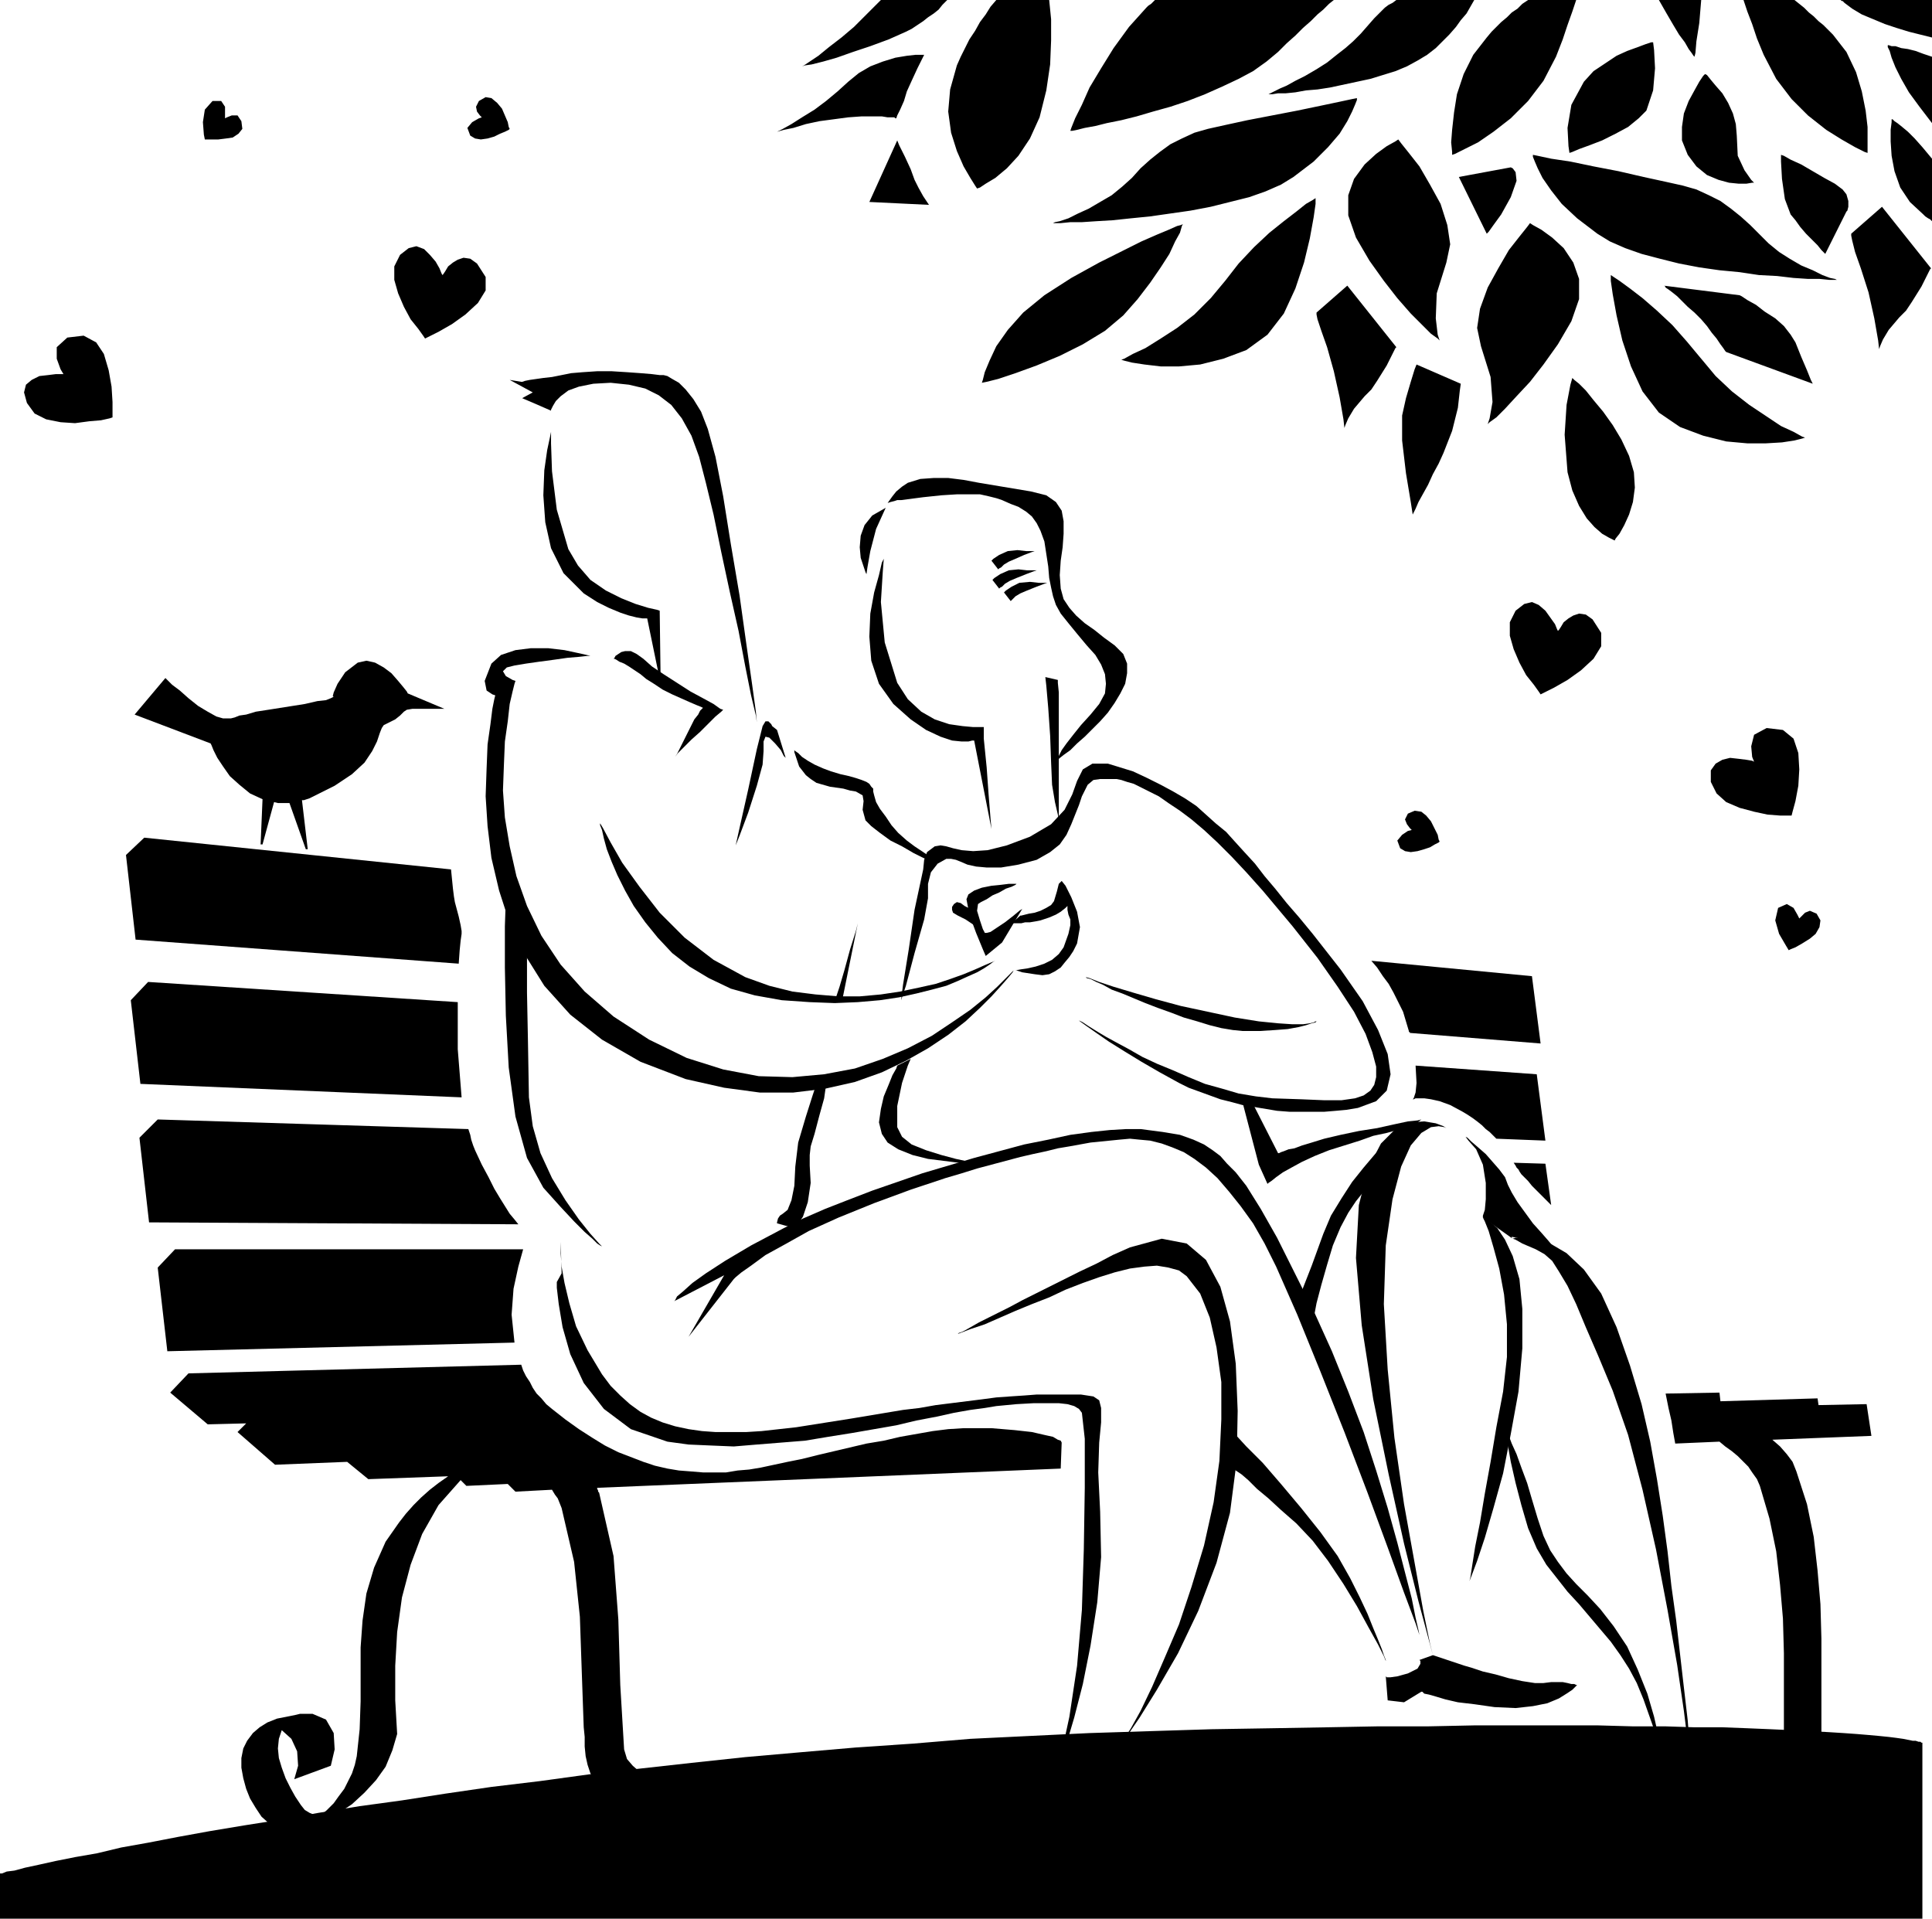 <svg xmlns="http://www.w3.org/2000/svg" width="2.009in" height="191.52" fill-rule="evenodd" stroke-linecap="round" preserveAspectRatio="none" viewBox="0 0 2009 1995"><style>.pen1{stroke:none}.brush2{fill:#000}</style><path d="M0 1948h2l5-2 8-1 11-3 14-3 18-4 20-4 23-4 25-6 28-5 31-6 33-6 36-6 38-6 39-7 43-7 44-6 45-7 48-7 50-6 51-7 53-6 54-6 56-6 57-5 58-5 59-4 60-5 62-3 62-3 63-2 64-2 62-1 58-1 54-1h52l48-1h127l36 1h34l31 1h29l26 1 24 1 22 1 20 1 18 1 16 1 14 1 12 1 11 1 10 1 8 1 7 1 5 1 5 1h3l3 1h2l1 1h1v183H0v-47zM1411 102l-5 1-14 3-19 4-24 5-26 5-26 5-23 5-18 4-14 4-13 6-12 6-11 8-10 8-10 9-9 10-10 9-11 9-12 7-12 7-11 5-10 5-9 3-5 1-2 1h8l10-1h12l15-1 17-1 19-2 20-2 21-3 21-3 21-4 20-5 20-5 17-6 16-7 13-8 21-16 15-15 12-14 8-13 5-10 3-7 2-5v-2zm-298 34h2l5-1 8-2 11-2 12-3 15-3 16-4 17-5 18-5 18-6 18-7 18-8 17-8 15-8 14-10 12-10 9-9 9-8 8-8 8-7 7-7 6-5 6-6 5-4h-186l-2 2-2 2-3 2-2 2-18 20-16 22-13 21-12 20-8 18-7 14-4 10-1 3zm397 25 3-1 10-5 14-7 16-11 18-14 18-18 16-21 13-25 7-18 5-15 5-14 4-12h-50l-6 4-5 5-6 4-5 5-6 5-5 5-5 5-5 6-14 18-10 20-7 21-3 19-2 18-1 13 1 10v3zm125 232-2 7-4 21-2 31 3 39 5 19 7 16 8 13 8 9 8 7 7 4 4 2 2 1 1-2 4-5 5-9 5-11 4-13 2-15-1-16-5-17-8-17-9-15-10-14-10-12-8-10-7-7-5-4-2-2zm-1-59 8-23v-21l-6-17-10-15-12-11-11-8-9-5-3-2-3 4-8 10-11 14-11 19-11 20-8 22-3 20 4 19 10 32 2 26-3 17-2 6 2-2 7-5 9-9 12-13 14-15 14-18 15-21 14-24zm-360-42-15 18-17 17-18 14-17 11-16 10-13 6-9 5-3 1 3 1 8 2 13 2 17 2h19l22-2 24-6 24-9 22-16 17-22 12-26 9-27 6-25 4-22 2-14v-6l-3 2-7 4-10 8-13 10-15 12-16 15-16 17-14 18zm565-39-10-10-9-9-10-9-10-8-11-8-12-6-13-6-14-4-18-4-23-5-26-6-26-5-24-5-20-3-14-3-5-1v2l2 5 3 7 5 10 9 13 11 14 16 15 21 16 13 8 16 7 17 6 19 5 20 5 21 4 21 3 21 2 20 3 19 1 17 2 15 1h12l10 1h8l-2-1-5-1-8-3-10-5-12-5-12-7-11-7-11-9zm170-214V0h-95l1 1h1l1 1 1 1 8 6 10 6 12 5 12 5 12 4 13 4 12 3 12 3zm-67 120v-27l-2-17-4-20-6-20-10-21-14-18-5-5-5-5-5-4-5-5-5-4-5-5-5-4-5-4h-53l4 12 5 13 5 15 7 17 13 25 16 21 17 17 19 15 16 10 14 8 10 5 3 1zm-712 74-2 1-4 1-9 4-12 5-16 7-20 10-24 12-29 16-28 18-22 18-16 18-12 17-7 15-5 12-2 8-1 3 5-1 12-3 18-6 22-8 24-10 24-12 23-14 19-16 15-17 13-17 11-16 9-14 6-13 5-9 2-7 1-2zm-214-37 3-1 6-4 10-6 12-10 12-13 12-18 10-22 7-28 4-27 1-25V20l-2-20h-55l-6 7-5 8-6 8-5 9-6 9-4 8-5 10-4 9-7 25-2 23 3 22 6 19 7 16 7 12 5 8 2 3zm394 51 14 24 15 21 14 18 14 16 12 12 9 9 7 5 2 2-2-6-2-17 1-26 10-32 4-19-3-20-7-22-11-20-11-19-11-14-8-10-3-4-3 2-9 5-11 8-12 11-11 15-6 17v21l8 23zm359 126-15-18-15-17-16-15-15-13-13-10-11-8-6-4-3-2v6l2 14 4 22 6 26 9 27 12 26 17 22 22 15 24 9 24 6 22 2h19l17-1 13-2 8-2 3-1-3-1-9-5-13-6-15-10-18-12-18-14-17-16-15-18zM1437 11l-8 8-7 8-7 8-8 8-8 7-9 7-10 8-11 7-12 7-10 5-9 5-7 3-6 3-4 2-2 1h-1 5l6-1h8l10-1 11-2 12-1 13-2 14-3 14-3 14-3 13-4 13-4 12-5 11-6 10-6 9-7 7-7 7-7 7-8 5-7 6-7 4-7 4-7h-81l-4 3-4 2-4 3-3 3zm275 104 7-21 2-23-1-19-1-8h-2l-6 2-8 3-11 4-11 5-12 8-12 8-10 11-13 24-4 24 1 19 1 7 3-1 7-3 11-4 13-5 14-7 13-7 11-9 8-8zm112 75-3-3-7-10-7-15-1-21-1-12-3-11-5-11-6-10-7-8-5-6-4-5-2-1-2 2-4 6-5 9-6 11-5 13-2 14v14l6 15 9 12 11 9 12 5 11 3 10 1h8l6-1h2zM1769 0h-44l8 14 7 12 6 10 6 8 4 7 3 4 2 3 1 1 1-4 1-12 3-19 2-24zm240 128V59l-9-3-8-3-8-2-7-1-6-2h-4l-3-1h-1v2l2 4 2 7 4 10 6 12 8 14 11 15 13 17zm-42-4v3l-1 8v12l1 15 3 16 6 17 10 15 14 13 2 2 3 2 2 1 2 2v-65l-10-12-8-9-7-7-6-5-5-4-3-2-2-2h-1zm-598 201v2l1 5 4 12 6 17 7 25 6 27 4 23 1 9 1-3 3-7 6-10 11-13 7-7 6-9 5-8 5-8 4-8 3-6 2-4 1-1-51-64-32 28zm556-82v2l1 5 3 12 6 17 8 25 6 27 4 23 1 9 1-3 3-7 6-10 11-13 7-7 6-9 5-8 5-8 4-8 3-6 2-4 1-1-51-64-32 28zm-116 64-79-10h1l1 2 3 2 4 3 5 4 5 5 6 6 7 6 7 7 6 7 5 7 5 6 4 6 3 4 2 3 1 1 90 33-2-4-4-10-6-14-6-15-5-8-7-9-9-8-11-7-9-7-9-5-6-4-2-1zm-238-102 6-17-1-9-3-4-2-1-54 10 29 59 2-2 5-7 8-11 10-18zm-638-59-29 64 62 3-2-3-4-6-5-9-4-8-4-11-6-13-6-12-2-5zm-99-77 3-1 7-1 12-3 14-4 17-6 18-6 19-7 18-8 6-3 6-4 6-4 5-4 6-4 5-4 4-5 5-5h-69l-14 14-14 14-13 11-13 10-11 9-9 6-6 4-2 1zm1018 92v7l1 18 3 21 6 16 5 6 5 7 6 7 6 6 6 6 4 5 3 3 1 1 22-44 1-1 1-4v-6l-2-7-4-5-8-6-11-6-12-7-12-7-11-5-7-4-3-1zm-394 271v26l4 34 5 30 2 13 1-2 2-4 3-7 5-9 5-9 5-11 6-11 5-11 9-23 6-24 2-18 1-7-46-20-2 5-4 13-5 17-4 18zM932 123l1-3 3-6 4-9 3-10 5-11 6-13 5-10 2-4h-9l-9 1-12 2-13 4-13 5-12 7-11 9-11 10-12 10-12 9-13 8-11 7-9 5-6 3-2 1 2-1 7-2 10-2 13-4 14-3 15-2 15-2 14-1h21l6 1h7l1 1h1zm931 725h-12l-13-1-14-3-15-4-14-6-10-9-6-12v-12l5-7 7-4 8-2 9 1 8 1 6 1 2 1-2-5-1-11 3-12 13-7 17 2 11 9 5 15 1 17-1 17-3 16-3 11-1 4zM213 145l-1-5-1-13 2-13 8-9h9l4 6v12l2-1 5-2h6l4 6 1 8-4 5-6 4-7 1-8 1h-14zm317-11-1 1-4 2-5 2-6 3-7 2-7 1-6-1-5-3-3-8 5-6 7-4 3-1-2-2-3-4-1-5 3-6 7-4 6 1 6 5 5 6 3 7 3 7 1 5 1 2zm967 741-1 1-4 2-5 3-6 2-7 2-7 1-6-1-5-3-3-8 5-6 6-4 4-1-2-2-3-4-2-5 3-6 7-3 7 1 5 4 5 6 4 8 3 6 1 5 1 2zM117 434l-3 1-9 2-12 1-15 2-15-1-15-3-12-6-8-11-3-11 2-8 6-5 8-4 9-1 8-1h8l-3-5-4-11v-12l11-10 17-2 13 7 8 12 5 17 3 17 1 16v16zm325-82-2-3-5-7-8-10-7-13-6-14-4-14v-14l6-12 9-7 8-2 8 3 6 6 6 7 4 7 2 5 1 2 1-1 2-3 3-5 5-4 5-3 6-2 7 1 7 5 9 14v14l-8 13-13 12-14 10-14 8-10 5-4 2zm1160 370-2-3-5-7-8-10-7-13-6-14-4-14v-14l6-12 9-7 8-2 7 3 7 6 5 7 5 7 2 5 1 2 1-1 2-3 3-5 5-4 5-3 6-2 7 1 7 5 9 14v14l-8 13-13 12-14 10-14 8-10 5-4 2zm258 266-3-5-7-12-4-14 3-13 9-4 7 4 4 7 2 4 2-2 4-4 5-2 7 3 4 7-1 7-4 7-6 5-8 5-7 4-5 2-2 1zM787 751l-1-11-4-29-6-42-7-50-9-53-8-50-8-41-8-29-7-18-8-13-8-10-7-7-7-4-5-3-4-1h-4l-8-1-12-1-14-1-16-1h-15l-15 1-12 1-10 2-10 2-9 1-7 1-7 1-5 1-3 1h-1l-12-2 24 13-11 6 14 6 16 7v-1l2-4 3-5 5-5 8-6 11-4 15-3 18-1 19 2 17 4 14 7 13 10 11 14 10 18 8 22 7 27 8 33 8 39 9 42 9 40 7 37 6 30 5 21 1 7z" class="pen1 brush2"/><path d="m573 449-1 5-3 14-3 21-1 26 2 28 6 27 13 26 21 21 14 9 12 6 12 5 9 3 8 2 6 1h5l14 68-1-76-3-1-9-2-13-4-15-6-16-8-16-11-13-15-10-17-12-41-5-40-1-29v-12z" class="pen1 brush2"/><path d="m638 685 1-1 1-2 3-2 3-2 4-1h6l6 3 7 5 9 8 12 8 14 9 14 9 13 7 11 6 7 5 3 1-2 2-6 5-7 7-9 9-9 8-8 8-6 6-3 4 2-3 6-12 7-14 5-10 4-5 2-4 2-2 1-1-2-1-5-2-7-3-9-4-9-4-10-5-9-6-8-5-6-5-6-4-6-4-5-3-5-2-3-2-2-1h-1z" class="pen1 brush2"/><path d="m614 682-4-1-9-2-14-3-17-2h-18l-16 2-15 5-10 9-7 18 2 10 6 4 3 1-1 4-2 10-2 16-3 21-1 25-1 29 2 31 4 33 8 34 11 34 16 33 20 32 27 30 33 26 40 23 47 18 40 9 37 5h35l33-4 31-7 28-10 25-12 23-13 21-14 18-14 15-14 12-12 10-11 7-8 5-6 1-2-2 2-6 6-9 9-12 11-16 13-19 13-21 14-25 13-26 11-29 10-32 6-33 3-35-1-37-7-38-12-39-19-37-24-30-26-25-28-20-30-15-31-11-31-7-31-5-30-2-28 1-27 1-24 3-21 2-18 3-13 2-8 1-3-3-1-7-4-3-5 4-4 8-2 12-2 14-2 15-2 14-2 12-1 9-1h3z" class="pen1 brush2"/><path d="M624 856v2l2 5 2 9 3 11 5 13 6 14 8 16 9 16 12 17 13 16 15 16 18 14 20 12 23 11 25 7 28 5 29 2 26 1 24-1 23-2 20-3 18-4 16-4 15-4 12-5 11-5 9-4 7-4 6-4 4-3 2-1 1-1-1 1-5 2-7 3-9 4-12 5-14 5-15 5-18 4-19 4-20 3-22 2h-22l-24-2-24-3-24-6-25-9-33-18-30-23-26-26-21-27-18-25-12-21-8-15-3-5zm179-101-1-2-3-3h-3l-3 5-6 24-9 42-9 40-4 18 4-10 9-24 9-28 6-22 1-14v-10l2-5 4 1 6 6 6 7 3 6 2 2-9-29-5-4zm23 25 1 1 3 2 4 4 6 4 7 4 9 4 8 3 10 3 9 2 7 2 6 2 5 2 3 2 2 3 2 2v3l1 4 2 7 4 7 6 8 6 9 7 8 9 8 8 6 12 8 6 5 1 2v1l-3-1-7-3-10-5-12-7-12-6-11-8-9-7-6-6-3-11 1-9-1-6-7-4-6-1-7-2-7-1-7-1-7-2-7-2-6-4-5-4-7-9-3-9-2-6v-2zm93-199-2 4-3 13-5 18-4 22-1 24 2 25 8 24 15 21 18 16 16 11 15 7 12 4 10 1h7l4-1h2l18 92-1-11-2-25-2-28-2-20-1-10v-12h-11l-11-1-14-2-15-5-14-8-14-13-11-17-13-42-4-42 2-32 1-13zm-18 16 1-7 3-17 6-23 10-22-14 8-8 10-4 11-1 12 1 11 3 9 2 6 1 2zm258 74-11-8-10-8-10-7-9-8-7-8-6-9-3-11-1-14 1-15 2-14 1-14v-13l-2-11-6-9-10-7-16-4-18-3-18-3-18-3-16-3-16-2h-15l-14 1-13 4-6 4-6 5-4 5-5 7 3-1 4-1 3-1h4l23-3 19-2 16-1h24l9 2 8 2 6 2 9 4 8 3 8 5 6 5 5 7 4 8 4 11 2 13 2 13 1 12 2 10 2 9 3 9 5 9 8 10 9 11 10 12 9 10 6 10 4 10 1 10-1 10-6 11-9 11-10 11-8 10-7 9-5 7-3 6-2 4-2 2v1l1-1 3-3 5-4 7-5 7-7 8-7 8-8 8-8 8-9 7-10 6-10 5-10 2-11v-10l-4-10-9-9z" class="pen1 brush2"/><path d="m1031 583 2-2 6-4 9-4 10-1 9 1h9l-3 1-8 3-9 4-7 3-5 3-3 3-2 1-1 1-7-9zm1 20 2-2 6-4 9-4 10-1 9 1h10l-3 1-8 3-10 4-7 3-5 3-3 3-2 1-1 1-7-9zm12 13 2-2 6-4 8-4 11-1 9 1h9l-3 1-8 3-10 4-7 3-5 3-3 3-1 1-1 1-7-9zm43 88 1 9 2 23 2 29 1 28 1 23 3 18 3 13 1 5V720l-1-10v-3l-13-3zm-30 215h-8l-8 1-10 1-10 2-8 3-6 4-2 5 3 16 7 19 7 17 3 7 17-14 21-35-3 2-6 5-9 7-9 6-6 4-4 1h-2l-2-4-3-9-3-10 1-7 3-2 6-3 6-4 7-3 7-4 6-2 4-2 1-1z" class="pen1 brush2"/><path d="M1061 952h1l4-1 4-1 6-1 6-2 6-3 5-3 3-4 3-10 2-8 3-3 4 5 6 12 6 15 3 16-3 17-4 8-4 6-5 6-4 5-6 4-6 3-7 1-8-1-13-2-6-2h-3 2l5-1 7-1 9-2 9-3 8-4 7-6 5-7 5-14 2-9v-6l-2-5-1-5v-4l-2 2-5 4-5 3-7 3-9 3-5 1-6 1h-5l-4 1h-10l9-8zm-54-8-4-2-4-3-4-1-3 2-2 3v3l1 3 5 3 8 4 9 6 8 6 3 2-17-26z" class="pen1 brush2"/><path d="m937 1040 2-16 6-37 6-41 6-28 3-14 1-10 3-8 8-6 6-1 6 1 7 2 9 2 12 1 15-1 20-5 24-9 22-13 14-15 8-16 5-14 6-12 10-6h16l26 8 15 7 14 7 13 7 12 7 12 8 10 9 10 9 11 9 9 10 10 11 11 12 10 13 11 13 12 15 13 15 14 17 29 37 23 33 16 30 10 25 3 21-4 17-11 11-19 7-12 2-11 1-12 1h-36l-13-1-12-2-12-2-12-2-11-3-12-3-11-4-11-4-11-4-10-5-20-11-19-11-18-11-16-10-13-9-10-7-7-5-2-2 1 1 4 2 6 4 8 5 10 6 11 6 13 7 14 8 15 7 17 7 16 7 17 7 18 5 17 5 18 3 17 2 30 1 24 1h18l14-2 9-3 7-5 4-6 2-8v-11l-4-15-7-19-12-23-17-26-21-30-26-33-31-37-17-19-15-16-15-15-14-13-13-11-12-9-12-8-10-7-10-5-8-4-8-4-7-2-6-2-5-1h-17l-7 1-6 5-6 12-3 9-4 10-4 10-5 11-7 10-10 8-14 8-19 5-18 3h-15l-11-1-9-2-7-3-5-2-5-1h-5l-9 5-7 9-3 12v15l-4 22-10 35-9 34-5 15z" class="pen1 brush2"/><path d="m1129 1016 1 1 4 1 6 3 7 3 9 5 11 4 12 5 12 5 13 5 14 5 13 5 14 4 13 4 12 3 12 2 10 1h18l16-1 13-1 11-2 8-2 6-2 4-1 1-1h-1l-2 1-4 1-7 1h-11l-15-1-20-2-25-4-28-6-28-6-26-7-24-7-20-6-15-5-10-4-4-1zm-602-93-1 11-1 29v43l1 50 3 54 7 51 12 43 17 31 18 20 14 15 11 11 8 7 5 5 3 2 2 1-3-3-9-10-12-15-14-20-14-23-12-26-8-28-4-30-1-58-1-51v-48l-21-61zm56 368 1 33-5 9v6l2 17 4 24 8 28 14 30 21 27 28 21 38 13 22 3 23 1 24 1 24-2 25-2 25-2 24-4 25-4 23-4 23-4 21-5 21-4 18-4 17-3 15-2 12-2 21-2 18-1h26l9 1 7 2 5 3 3 4 3 27v51l-1 64-2 63-5 58-8 53-8 37-3 15 2-6 6-18 8-27 9-35 8-40 7-45 4-47-1-47-2-41 1-31 2-21v-15l-2-8-6-4-13-2h-46l-13 1-15 1-14 1-15 2-16 2-16 2-16 2-17 3-17 2-18 3-18 3-18 3-19 3-19 3-19 3-18 2-18 2-16 1h-32l-14-1-14-2-14-3-13-4-12-5-11-6-11-8-10-9-10-10-9-12-15-25-12-25-7-24-5-21-3-17-1-14v-12z" class="pen1 brush2"/><path d="m996 1387 13-5 15-5 16-7 16-7 17-7 18-7 17-8 18-7 17-6 16-5 16-4 15-2 13-1 12 2 11 3 8 6 14 18 10 25 7 31 5 36v39l-2 43-6 43-10 45-13 43-13 39-15 35-13 30-12 25-10 18-7 11-2 4 5-7 13-19 18-29 22-38 21-44 19-50 14-52 7-54 1-52-2-49-6-44-10-36-15-28-20-17-26-5-33 9-18 8-17 9-17 8-16 8-16 8-14 7-14 7-13 7-12 6-10 5-10 5-7 4-7 4-4 2-3 1-1 1z" class="pen1 brush2"/><path d="m716 1390 37-64-52 27 1-1 2-4 6-5 10-9 14-10 20-13 27-16 34-18 20-10 23-10 23-9 26-10 26-9 26-9 27-8 27-8 26-7 26-7 25-5 23-5 22-3 19-2 17-1h15l23 3 18 3 14 5 11 5 9 6 8 6 7 8 9 9 11 14 15 24 17 30 18 36 20 40 19 42 17 42 16 42 13 40 12 39 10 36 8 31 7 27 4 20 3 13 1 5-4-12-12-32-17-47-21-57-24-63-25-63-24-59-22-50-12-24-12-21-13-18-12-15-12-14-12-11-12-9-11-7-12-5-11-4-12-3-11-1-10-1-11 1-10 1-10 1-10 1-11 2-11 2-12 2-12 3-14 3-13 3-15 4-15 4-15 4-16 5-17 5-18 6-18 6-19 7-19 7-37 15-31 14-25 14-20 11-15 11-10 7-6 5-2 2-47 60z" class="pen1 brush2"/><path d="m1281 1488 4 4 11 12 17 17 19 22 21 25 20 25 18 25 13 23 10 20 8 17 6 15 5 12 4 10 2 6 2 5v1l-2-5-6-12-10-18-12-22-14-23-16-24-16-21-17-18-16-14-13-12-12-10-9-9-7-6-6-4-3-3-1-1v-37zM892 960l-2 8-6 19-6 22-5 17-3 9-2 5-1 2 9-3 16-79zm-44 170-3 9-7 22-8 27-3 25-1 20-3 15-4 10-5 4-3 2-2 3-1 4v1l18 5 3-3 6-9 5-15 3-20-1-18v-11l1-9 4-13 5-19 5-18 2-14 1-5-12 7zm85-22-1 3-4 7-4 10-5 12-3 13-2 14 3 12 6 9 11 7 15 6 16 4 16 2 16 2 12 1h12-4l-9-2-14-3-15-4-16-5-15-6-10-8-5-10v-22l5-24 6-18 3-7-14 7zm571 65-2-1-6-1-8 1-10 6-11 13-10 22-9 34-7 48-2 61 4 68 7 71 10 69 11 61 9 50 7 34 3 12-4-15-11-41-15-60-16-72-16-78-12-77-6-70 3-55 10-39 13-25 15-15 15-7 15-1 12 2 8 3 3 2zm69 115 3-1h8l12 1 16 5 17 10 18 17 18 25 16 35 14 40 12 40 9 39 7 39 6 38 5 37 4 36 5 36 7 61 5 43 2 26v8l-2-12-4-32-7-48-10-57-12-63-14-62-15-57-16-46-15-36-13-30-10-24-9-19-9-15-7-11-8-7-9-5-14-6-7-4-3-1zm-7 198 1 4 1 13 3 17 5 22 6 23 7 24 9 21 10 17 11 14 11 14 12 13 11 13 11 13 11 13 10 14 9 14 8 15 7 17 6 17 6 17 5 16 3 12 2 8 1 3-1-4-2-12-4-17-5-22-7-24-10-25-11-24-14-21-14-18-13-14-12-12-10-11-9-12-8-12-7-15-6-18-6-20-5-17-6-16-5-14-5-11-3-8-2-5-1-2z" class="pen1 brush2"/><path d="m1542 1266 2 4 4 10 5 17 6 22 5 27 3 31v34l-4 36-7 37-6 36-6 33-5 30-5 25-3 19-2 13-1 4 2-5 6-16 8-24 9-31 10-36 8-41 8-44 4-45v-41l-3-31-7-24-8-17-8-12-8-7-5-3-2-1zm-96-83-2 2-6 6-9 10-11 13-12 15-11 17-11 18-8 19-12 33-9 23-5 13-2 5 15 29 1-4 2-11 3-16 5-19 6-21 6-20 8-19 8-15 8-12 8-10 7-8 6-7 4-5 4-4 2-2 1-1 4-29z" class="pen1 brush2"/><path d="m1524 1182 3 4 8 9 7 16 3 19v17l-1 11-2 6v2l31 22-1-1v-1l5 1 12 3 14 5 9 2 4 1h1l-2-2-5-6-7-8-9-10-8-11-8-11-6-10-4-8-3-8-6-8-7-8-7-8-8-7-7-6-4-4-2-1zm-232-36 17 65 9 20 1-1 3-2 5-4 7-5 9-5 11-6 13-6 15-6 16-5 16-5 14-5 14-3 11-3 8-2 6-2h2l9-7-4 1-10 1-14 3-18 4-19 3-19 4-17 4-13 4-10 3-8 3-6 1-5 2-3 1-2 1h-1l-28-55-9 2zM285 834l4 1h12l17 48h2l-6-51h2l3-1 3-1 2-1 24-12 18-12 13-12 8-12 5-10 3-9 2-5 2-3 6-3 6-3 5-4 4-4 3-2 6-1h33l-38-16-1-2-4-5-5-6-7-8-8-6-9-5-9-2-9 2-13 10-8 12-4 9-1 4h1l-1 1-2 1-5 2-9 1-13 3-19 3-19 3-13 2-10 3-7 1-5 2-4 1h-8l-7-2-9-5-10-6-10-8-9-8-8-6-5-5-2-2-32 38 79 30 1 2 2 5 4 8 6 9 7 10 10 9 11 9 13 6-2 47h2l12-44zm-135 37-19 18 10 88 336 25 1-14 1-10 1-7v-3l-1-6-2-9-4-15-1-6-1-8-1-10-1-10-319-33zm326 171-322-21-18 19 10 87 334 14-2-25-2-25v-49zm11 132-323-10-19 19 10 88 384 2-4-5-5-6-5-8-5-8-6-10-6-12-7-13-7-15-2-5-2-6-1-5-2-6zm57 125H182l-18 19 10 87 361-9-3-29 2-27 5-23 5-18zm922-225 136 11-9-70-167-16 6 7 6 9 6 8 5 9 5 10 5 10 3 10 3 10v1h1v1zm3 69h1l2-1h9l7 1 9 2 11 4 13 7 5 3 6 4 4 3 5 4 4 4 4 3 4 4 3 3 51 2-9-69-126-9 1 18-1 10-2 6-1 1zm144 110-6-43-33-1 2 3 1 2 2 2 1 2 2 3 3 3 4 4 4 5 5 5 5 5 5 5 5 5zm-509 247-1-2-3-1-5-3-9-2-13-3-18-2-24-2h-29l-16 1-16 2-17 3-17 3-17 4-18 3-17 4-17 4-17 4-16 4-15 3-14 3-14 3-12 2-12 1-12 2h-24l-12-1-13-1-12-2-13-3-12-4-13-5-13-5-14-7-13-8-14-9-14-10-14-11-6-5-5-6-5-5-4-6-3-6-4-6-3-6-2-6-346 9-19 20 39 33 40-1-9 9 39 34 75-3 22 18 83-3-10 7-9 7-9 8-8 8-8 9-7 9-7 10-7 10-12 27-8 27-4 28-2 28v56l-1 29-3 28-2 9-3 9-4 8-4 8-6 8-5 7-7 7-7 6-6-1-5-2-5-3-4-5-6-9-5-9-5-10-4-11-3-10-1-10 1-10 3-9 10 9 6 13 1 15-4 14 38-14 4-17-1-17-8-14-14-6h-13l-4 1v-1 1l-10 2-10 2-10 4-8 5-7 6-6 8-4 8-2 10v10l2 11 3 11 4 10 6 10 6 9 9 8 9 6 7-1 7-1 6-1 7-1h-1v1h-1l1-1h2l17-6 16-7 15-10 13-12 12-13 10-14 7-17 5-17-2-35v-36l2-35 5-36 9-34 12-32 17-30 23-26 6 6 43-2 8 8 38-2 3 5 3 4 2 5 2 5 13 56 6 57 2 58 2 57 1 10v10l1 10 2 9 3 9 5 8 7 6 10 5 38-15-8-5-8-7-6-7-3-10-4-67-2-68-5-66-15-66-1-1v-1l-1-2v-1l482-20 1-27zm764 30-4-10-6-8-7-8-8-7 103-4-5-33-50 1-1-7-101 3-1-9-56 1 3 15 3 13 2 13 2 11 46-2 6 5 7 5 6 5 5 5 6 6 4 6 5 7 3 7 10 34 7 34 4 35 3 35 1 36v106h1l1 1h2l2 1 38-16h-2l-1-1h-1l-1-1v-105l-1-36-3-35-4-35-7-34-11-34zm-392 196 14-5 30 10 3 1 7 2 12 4 13 3 14 4 14 3 13 2h9l8-1h12l5 1 4 1h3l2 1h1l-1 1-4 4-6 4-8 5-12 5-15 3-18 2-22-1-21-3-17-2-13-3-10-3-7-2-5-1-2-2h-1l-18 11-17-2-2-25 1 1h4l7-1 11-3 10-5 3-5v-3l-1-1z" class="pen1 brush2"/></svg>
